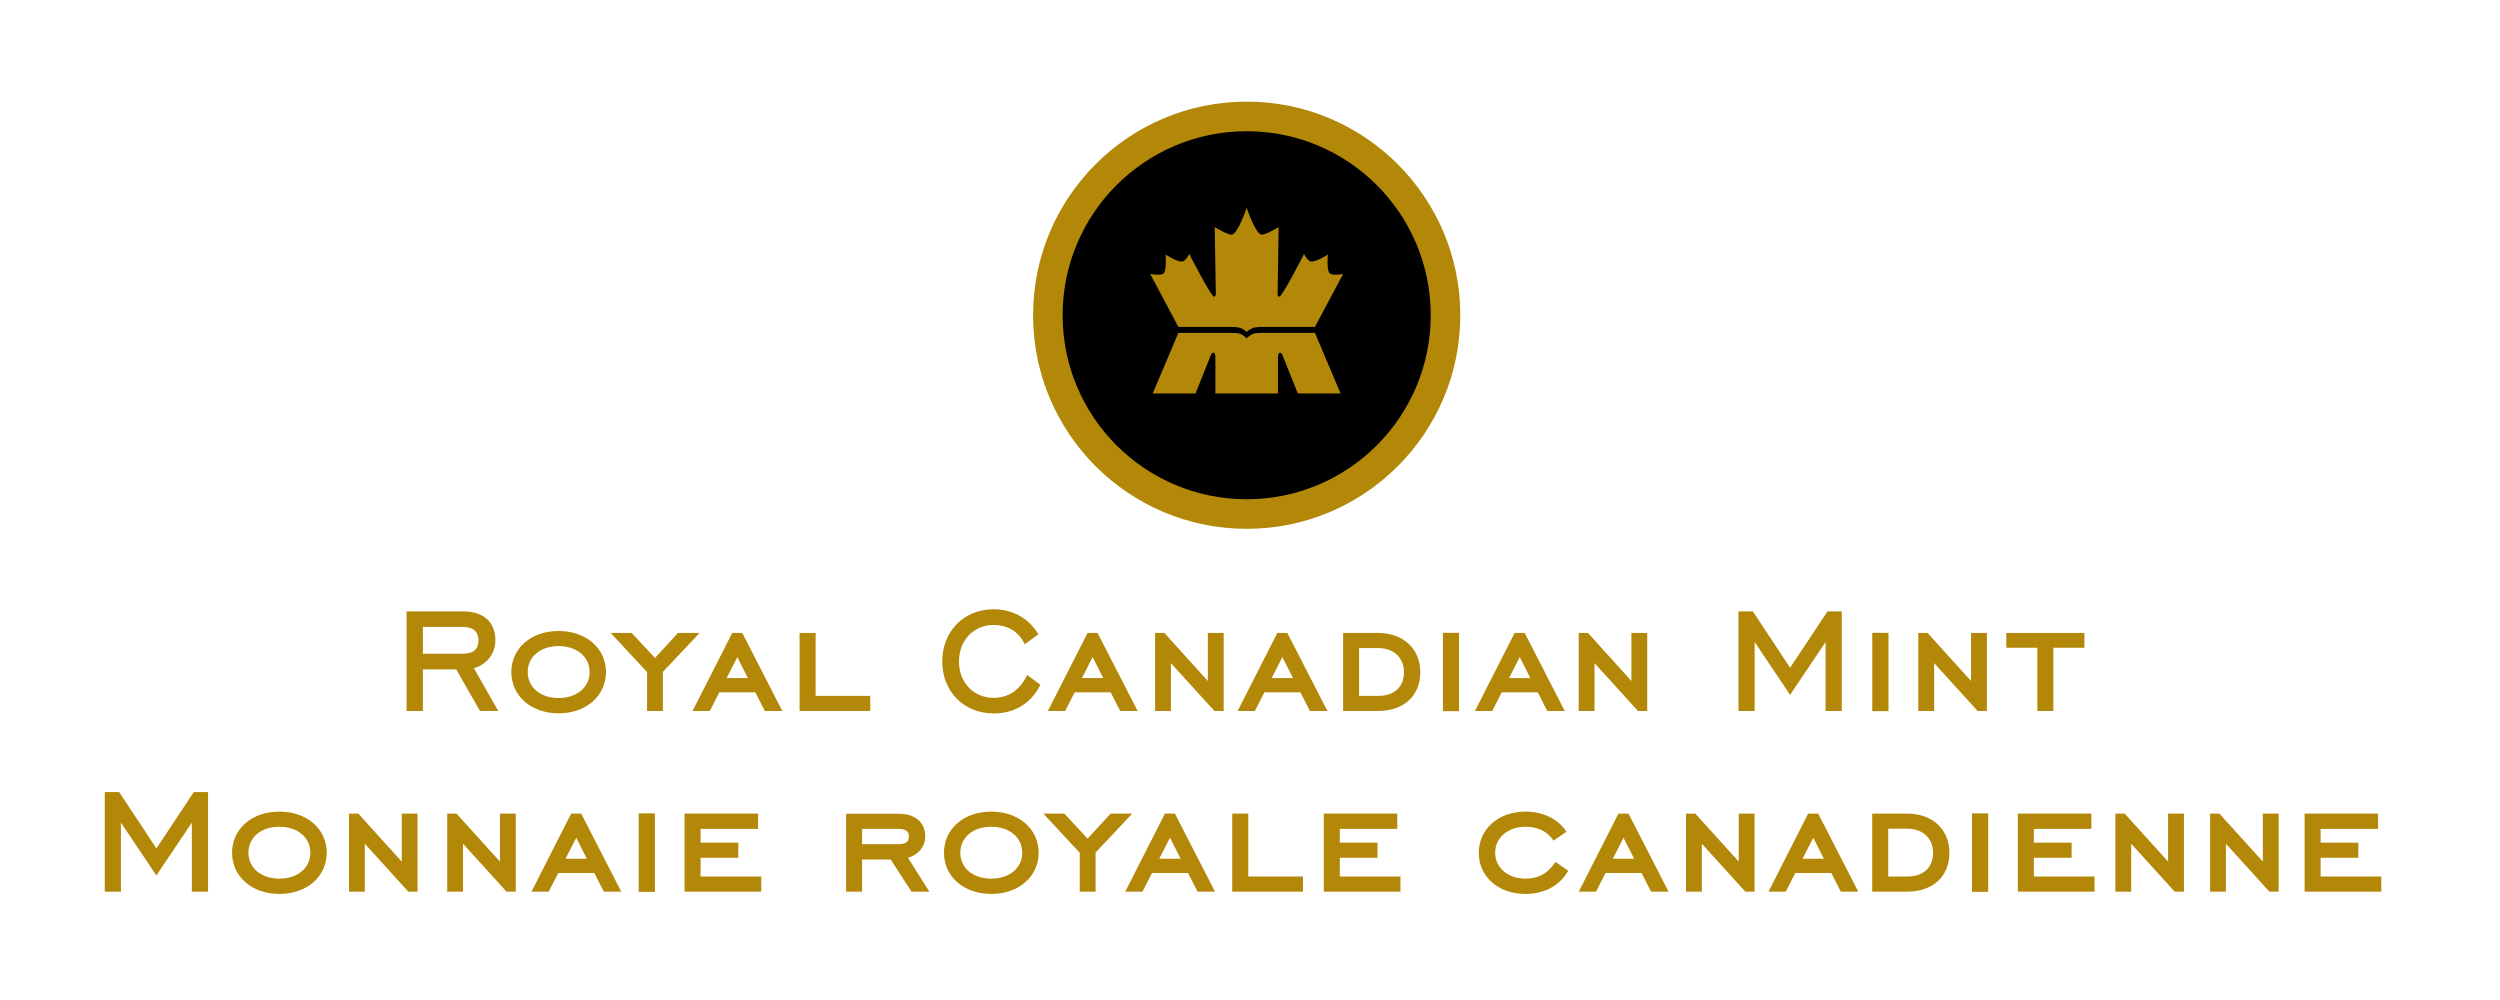 <?xml version="1.0" encoding="iso-8859-1"?>
<!-- Generator: Adobe Illustrator 13.0.0, SVG Export Plug-In . SVG Version: 6.00 Build 14948)  -->
<!DOCTYPE svg PUBLIC "-//W3C//DTD SVG 1.1//EN" "http://www.w3.org/Graphics/SVG/1.1/DTD/svg11.dtd">
<svg version="1.1" id="Layer_1" xmlns="http://www.w3.org/2000/svg" xmlns:xlink="http://www.w3.org/1999/xlink" x="0px" y="0px"
	 width="300px" height="120px" viewBox="0 0 300 120" style="enable-background:new 0 0 300 120;" xml:space="preserve">
<g>
	<path style="fill-rule:evenodd;clip-rule:evenodd;fill:#B38707;" d="M123.97,37.829c0-14.161,11.474-25.633,25.63-25.633
		c14.156,0,25.636,11.472,25.636,25.633c0,14.156-11.479,25.629-25.636,25.629C135.443,63.458,123.97,51.985,123.97,37.829"/>
	<path style="fill-rule:evenodd;clip-rule:evenodd;" d="M127.514,37.829c0-12.2,9.895-22.083,22.086-22.083
		c12.193,0,22.086,9.883,22.086,22.083c0,12.194-9.893,22.081-22.086,22.081C137.408,59.91,127.514,50.023,127.514,37.829"/>
	<path style="fill-rule:evenodd;clip-rule:evenodd;fill:#B38707;" d="M145.847,47.215v-4.402c0,0,0-0.49-0.245-0.49
		c-0.243,0-0.37,0.458-0.37,0.458l-1.767,4.433h-5.141l3.082-7.269h6.518c0,0,0.697,0.011,0.936,0.125
		c0.358,0.154,0.741,0.527,0.741,0.527s0.386-0.373,0.738-0.527c0.239-0.114,0.937-0.125,0.937-0.125h6.517l3.076,7.269h-5.134
		l-1.77-4.433c0,0-0.123-0.458-0.364-0.458c-0.247,0-0.247,0.49-0.247,0.49v4.402H145.847"/>
	<path style="fill-rule:evenodd;clip-rule:evenodd;fill:#B38707;" d="M149.6,39.84c0,0,0.267-0.308,0.738-0.482
		c0.247-0.1,0.937-0.129,0.937-0.129h6.517l3.382-6.354c0,0-1.147,0.215-1.55-0.023c-0.471-0.285-0.284-2.299-0.284-2.299
		s-1.548,0.984-2.075,0.814c-0.422-0.133-0.776-0.896-0.776-0.896s-2.606,5.113-2.97,5.135c-0.242,0.011-0.206-0.492-0.206-0.492
		l0.126-7.859c0,0-1.663,0.999-2.079,0.898c-0.74-0.167-1.759-3.217-1.759-3.217s-1.019,3.05-1.758,3.217
		c-0.424,0.101-2.08-0.898-2.08-0.898l0.132,7.859c0,0,0.033,0.503-0.211,0.492c-0.365-0.021-2.974-5.135-2.974-5.135
		s-0.35,0.763-0.776,0.896c-0.522,0.17-2.072-0.814-2.072-0.814s0.188,2.014-0.285,2.299c-0.402,0.238-1.555,0.023-1.555,0.023
		l3.383,6.354h6.518c0,0,0.689,0.029,0.936,0.129C149.332,39.532,149.6,39.84,149.6,39.84"/>
	<path style="fill:#B38707;" d="M57.599,85.317h2.194c0,0-2.646-4.641-2.93-5.138c1.546-0.435,2.584-1.719,2.584-3.361
		c0-2.161-1.436-3.45-3.848-3.45h-6.54H48.79v11.949h1.96v-4.992h3.993C54.889,80.584,57.599,85.317,57.599,85.317 M50.75,75.231
		h4.829c1.187,0,1.84,0.574,1.84,1.626c0,1.073-0.623,1.591-1.903,1.591H50.75V75.231z"/>
	<path style="fill:#B38707;" d="M72.716,80.646c0-2.852-2.391-4.927-5.688-4.927c-3.286,0-5.67,2.075-5.67,4.927
		c0,2.868,2.385,4.954,5.67,4.954C70.325,85.6,72.716,83.514,72.716,80.646 M67.028,77.532c2.193,0,3.725,1.284,3.725,3.113
		c0,1.832-1.532,3.116-3.725,3.116c-2.184,0-3.704-1.284-3.704-3.116C63.324,78.816,64.844,77.532,67.028,77.532"/>
	<path style="fill:#B38707;" d="M83.319,75.953H81.36c0,0-2.417,2.626-2.764,3c-0.346-0.374-2.796-3-2.796-3h-2.523
		c0,0,4.232,4.544,4.371,4.692v4.672h1.899v-4.69c0.146-0.15,4.401-4.674,4.401-4.674H83.319z"/>
	<path style="fill:#B38707;" d="M88.903,75.953h-1.036l-4.763,9.364h2.072c0,0,1.01-1.979,1.143-2.24h4.318
		c0.136,0.262,1.149,2.24,1.149,2.24h2.092l-4.807-9.364H88.903z M89.751,81.368h-2.557c0.264-0.521,0.974-1.9,1.283-2.514
		C88.788,79.468,89.487,80.85,89.751,81.368"/>
	<polygon style="fill:#B38707;" points="104.433,83.504 97.876,83.504 97.876,75.953 97.602,75.953 95.953,75.953 95.953,85.317 
		104.433,85.317 	"/>
	<path style="fill:#B38707;" d="M123.111,81.286c-0.853,1.601-2.186,2.454-3.862,2.454c-2.417,0-4.173-1.838-4.173-4.365
		c0-2.537,1.757-4.381,4.173-4.381c1.566,0,2.905,0.754,3.568,2.034l0.144,0.278l1.651-1.183l-0.141-0.214
		c-1.129-1.779-3.035-2.796-5.223-2.796c-3.577,0-6.176,2.634-6.176,6.261c0,3.619,2.599,6.238,6.176,6.238
		c2.433,0,4.374-1.145,5.488-3.229l0.11-0.206l-1.583-1.177L123.111,81.286z"/>
	<path style="fill:#B38707;" d="M128.959,83.077h4.322c0.13,0.262,1.14,2.24,1.14,2.24h2.095l-4.808-9.364h-0.164h-1.034
		l-4.765,9.364h2.073C127.817,85.317,128.831,83.339,128.959,83.077 M129.83,81.368c0.273-0.521,0.979-1.9,1.29-2.514
		c0.309,0.613,1.006,1.995,1.271,2.514H129.83z"/>
	<path style="fill:#B38707;" d="M144.939,75.953v5.765c-0.797-0.881-5.213-5.765-5.213-5.765h-1.115v9.364h1.899v-5.742
		c0.802,0.88,5.218,5.742,5.218,5.742h1.113v-9.364h-0.274H144.939z"/>
	<path style="fill:#B38707;" d="M154.48,75.953h-0.167h-1.037l-4.76,9.364h2.069c0,0,1.007-1.979,1.147-2.24h4.319
		c0.132,0.262,1.142,2.24,1.142,2.24h2.098L154.48,75.953z M155.162,81.368H152.6c0.266-0.521,0.977-1.9,1.288-2.514
		C154.197,79.468,154.896,80.85,155.162,81.368"/>
	<path style="fill:#B38707;" d="M165.36,75.953h-3.915h-0.271v9.364h4.187c3.082,0,5.074-1.82,5.074-4.65
		C170.434,77.848,168.396,75.953,165.36,75.953 M165.38,83.504h-2.289v-5.739h2.289c1.848,0,3.094,1.157,3.094,2.881
		C168.474,82.435,167.319,83.504,165.38,83.504"/>
	<polygon style="fill:#B38707;" points="173.15,75.937 173.15,85.341 175.089,85.341 175.089,75.937 174.818,75.937 	"/>
	<path style="fill:#B38707;" d="M180.212,83.077h4.318c0.133,0.262,1.147,2.24,1.147,2.24h2.094l-4.807-9.364h-0.167h-1.039
		l-4.765,9.364h2.075C179.07,85.317,180.077,83.339,180.212,83.077 M181.085,81.368c0.267-0.521,0.975-1.9,1.284-2.514
		c0.31,0.613,1.012,1.995,1.271,2.514H181.085z"/>
	<path style="fill:#B38707;" d="M191.342,79.575c0.797,0.88,5.211,5.742,5.211,5.742h1.115v-9.364h-0.272h-1.627v5.765
		c-0.797-0.881-5.212-5.765-5.212-5.765h-1.113v9.364h1.898V79.575z"/>
	<path style="fill:#B38707;" d="M219.07,77.038v8.279h1.941V73.368h-0.273h-1.441c0,0-4.072,6.138-4.485,6.761
		c-0.409-0.623-4.466-6.761-4.466-6.761h-1.73v11.949h1.943v-8.279c0.79,1.174,4.253,6.342,4.253,6.342
		S218.277,78.212,219.07,77.038"/>
	<polygon style="fill:#B38707;" points="226.617,75.937 226.346,75.937 224.675,75.937 224.675,85.341 226.617,85.341 	"/>
	<path style="fill:#B38707;" d="M232.101,79.575c0.794,0.88,5.212,5.742,5.212,5.742h1.11v-9.364h-0.271h-1.626v5.765
		c-0.8-0.881-5.218-5.765-5.218-5.765h-1.111v9.364h1.903V79.575z"/>
	<polygon style="fill:#B38707;" points="244.481,85.317 246.403,85.317 246.403,77.727 250.129,77.727 250.129,75.953 
		249.854,75.953 240.756,75.953 240.756,77.727 244.481,77.727 	"/>
	<path style="fill:#B38707;" d="M23.257,95.049c0,0-4.076,6.143-4.487,6.762c-0.414-0.622-4.469-6.762-4.469-6.762h-1.729v11.949
		h1.94v-8.284c0.79,1.184,4.254,6.343,4.254,6.343s3.468-5.159,4.255-6.343v8.284h1.944V95.049h-0.272H23.257z"/>
	<path style="fill:#B38707;" d="M33.518,97.392c-3.286,0-5.669,2.077-5.669,4.933c0,2.866,2.383,4.949,5.669,4.949
		c3.297,0,5.688-2.083,5.688-4.949C39.206,99.469,36.814,97.392,33.518,97.392 M33.518,105.437c-2.182,0-3.706-1.279-3.706-3.112
		c0-1.834,1.524-3.114,3.706-3.114c2.193,0,3.728,1.28,3.728,3.114C37.246,104.157,35.711,105.437,33.518,105.437"/>
	<path style="fill:#B38707;" d="M48.208,97.631v5.759c-0.795-0.875-5.215-5.759-5.215-5.759h-1.113v9.367h1.899v-5.748
		c0.796,0.881,5.212,5.748,5.212,5.748h1.114v-9.367h-0.27H48.208z"/>
	<path style="fill:#B38707;" d="M59.993,97.631v5.759c-0.798-0.875-5.214-5.759-5.214-5.759h-1.112v9.367h1.896v-5.748
		c0.797,0.881,5.217,5.748,5.217,5.748h1.113v-9.367h-0.271H59.993z"/>
	<path style="fill:#B38707;" d="M69.577,97.631H68.54l-4.762,9.367h2.073c0,0,1.011-1.984,1.142-2.241h4.322
		c0.132,0.257,1.144,2.241,1.144,2.241h2.092l-4.807-9.367H69.577z M70.421,103.045h-2.557c0.269-0.521,0.974-1.903,1.288-2.512
		C69.458,101.142,70.163,102.524,70.421,103.045"/>
	<polygon style="fill:#B38707;" points="76.645,97.605 76.645,107.024 78.59,107.024 78.59,97.605 78.315,97.605 	"/>
	<polygon style="fill:#B38707;" points="84.071,102.933 88.6,102.933 88.6,101.121 84.071,101.121 84.071,99.465 90.967,99.465 
		90.967,97.631 90.693,97.631 82.147,97.631 82.147,106.998 91.349,106.998 91.349,105.18 84.071,105.18 	"/>
	<path style="fill:#B38707;" d="M111.029,100.378c0-1.681-1.208-2.727-3.151-2.727h-6.075h-0.271v9.347h1.919v-3.851h3.432
		c0.152,0.232,2.497,3.851,2.497,3.851h2.143c0,0-2.308-3.641-2.568-4.059C110.157,102.584,111.029,101.634,111.029,100.378
		 M103.451,99.465h4.427c1.185,0,1.185,0.686,1.185,0.913c0,0.232,0,0.928-1.185,0.928h-4.427V99.465z"/>
	<path style="fill:#B38707;" d="M118.947,97.392c-3.292,0-5.669,2.077-5.669,4.933c0,2.866,2.377,4.949,5.669,4.949
		c3.295,0,5.69-2.083,5.69-4.949C124.637,99.469,122.242,97.392,118.947,97.392 M118.947,105.437c-2.184,0-3.708-1.279-3.708-3.112
		c0-1.834,1.524-3.114,3.708-3.114c2.191,0,3.721,1.28,3.721,3.114C122.668,104.157,121.138,105.437,118.947,105.437"/>
	<path style="fill:#B38707;" d="M135.24,97.631h-1.967c0,0-2.408,2.625-2.76,3.003c-0.341-0.375-2.793-3.003-2.793-3.003h-2.529
		c0,0,4.237,4.541,4.377,4.696v4.671h1.901v-4.693c0.141-0.15,4.399-4.674,4.399-4.674H135.24z"/>
	<path style="fill:#B38707;" d="M140.82,97.631h-1.026l-4.769,9.367h2.069c0,0,1.011-1.984,1.149-2.241h4.318
		c0.132,0.257,1.144,2.241,1.144,2.241h2.093l-4.808-9.367H140.82z M141.674,103.045h-2.562c0.264-0.521,0.975-1.903,1.285-2.512
		C140.704,101.142,141.406,102.524,141.674,103.045"/>
	<polygon style="fill:#B38707;" points="149.793,97.631 149.518,97.631 147.869,97.631 147.869,106.998 156.354,106.998 
		156.354,105.18 149.793,105.18 	"/>
	<polygon style="fill:#B38707;" points="160.775,102.933 165.299,102.933 165.299,101.121 160.775,101.121 160.775,99.465 
		167.673,99.465 167.673,97.631 167.401,97.631 158.852,97.631 158.852,106.998 168.055,106.998 168.055,105.18 160.775,105.18 	"/>
	<path style="fill:#B38707;" d="M186.5,103.65c-0.861,1.215-1.951,1.786-3.442,1.786c-2.104,0-3.64-1.308-3.64-3.112
		s1.536-3.114,3.64-3.114c1.392,0,2.533,0.521,3.211,1.453l0.152,0.213l1.553-1.066l-0.16-0.229
		c-1.012-1.384-2.741-2.188-4.756-2.188c-3.243,0-5.604,2.085-5.604,4.955c0,2.855,2.36,4.927,5.604,4.927
		c2.169,0,3.941-0.908,4.993-2.559l0.14-0.224l-1.536-1.063L186.5,103.65z"/>
	<path style="fill:#B38707;" d="M195.247,97.631h-1.032l-4.763,9.367h2.069c0,0,1.013-1.984,1.146-2.241h4.319
		c0.135,0.257,1.146,2.241,1.146,2.241h2.095l-4.806-9.367H195.247z M196.095,103.045h-2.555c0.265-0.521,0.974-1.903,1.283-2.512
		C195.135,101.142,195.834,102.524,196.095,103.045"/>
	<path style="fill:#B38707;" d="M208.647,97.631v5.759c-0.801-0.875-5.217-5.759-5.217-5.759h-1.111v9.367h1.903v-5.748
		c0.791,0.881,5.213,5.748,5.213,5.748h1.109v-9.367h-0.272H208.647z"/>
	<path style="fill:#B38707;" d="M218.02,97.631h-1.039l-4.759,9.367h2.069c0,0,1.011-1.984,1.146-2.241h4.32
		c0.134,0.257,1.142,2.241,1.142,2.241h2.094l-4.81-9.367H218.02z M218.865,103.045h-2.559c0.266-0.521,0.975-1.903,1.288-2.512
		C217.902,101.142,218.602,102.524,218.865,103.045"/>
	<path style="fill:#B38707;" d="M228.851,97.631h-3.915h-0.27v9.367h4.185c3.09,0,5.077-1.824,5.077-4.651
		C233.928,99.524,231.892,97.631,228.851,97.631 M228.873,105.18h-2.287v-5.738h2.287c1.851,0,3.096,1.159,3.096,2.883
		C231.968,104.115,230.807,105.18,228.873,105.18"/>
	<polygon style="fill:#B38707;" points="236.643,97.605 236.643,107.024 238.584,107.024 238.584,97.605 238.313,97.605 	"/>
	<polygon style="fill:#B38707;" points="244.063,102.933 248.596,102.933 248.596,101.121 244.063,101.121 244.063,99.465 
		250.964,99.465 250.964,97.631 250.689,97.631 242.142,97.631 242.142,106.998 251.346,106.998 251.346,105.18 244.063,105.18 	"/>
	<path style="fill:#B38707;" d="M260.173,97.631v5.759c-0.796-0.875-5.211-5.759-5.211-5.759h-1.117v9.367h1.899v-5.748
		c0.8,0.881,5.214,5.748,5.214,5.748h1.116v-9.367h-0.277H260.173z"/>
	<path style="fill:#B38707;" d="M271.541,97.631v5.759c-0.804-0.875-5.221-5.759-5.221-5.759h-1.107v9.367h1.896v-5.748
		c0.798,0.881,5.214,5.748,5.214,5.748h1.114v-9.367h-0.271H271.541z"/>
	<polygon style="fill:#B38707;" points="278.474,105.18 278.474,102.933 283.001,102.933 283.001,101.121 278.474,101.121 
		278.474,99.465 285.37,99.465 285.37,97.631 285.098,97.631 276.553,97.631 276.553,106.998 285.752,106.998 285.752,105.18 	"/>
</g>
</svg>
